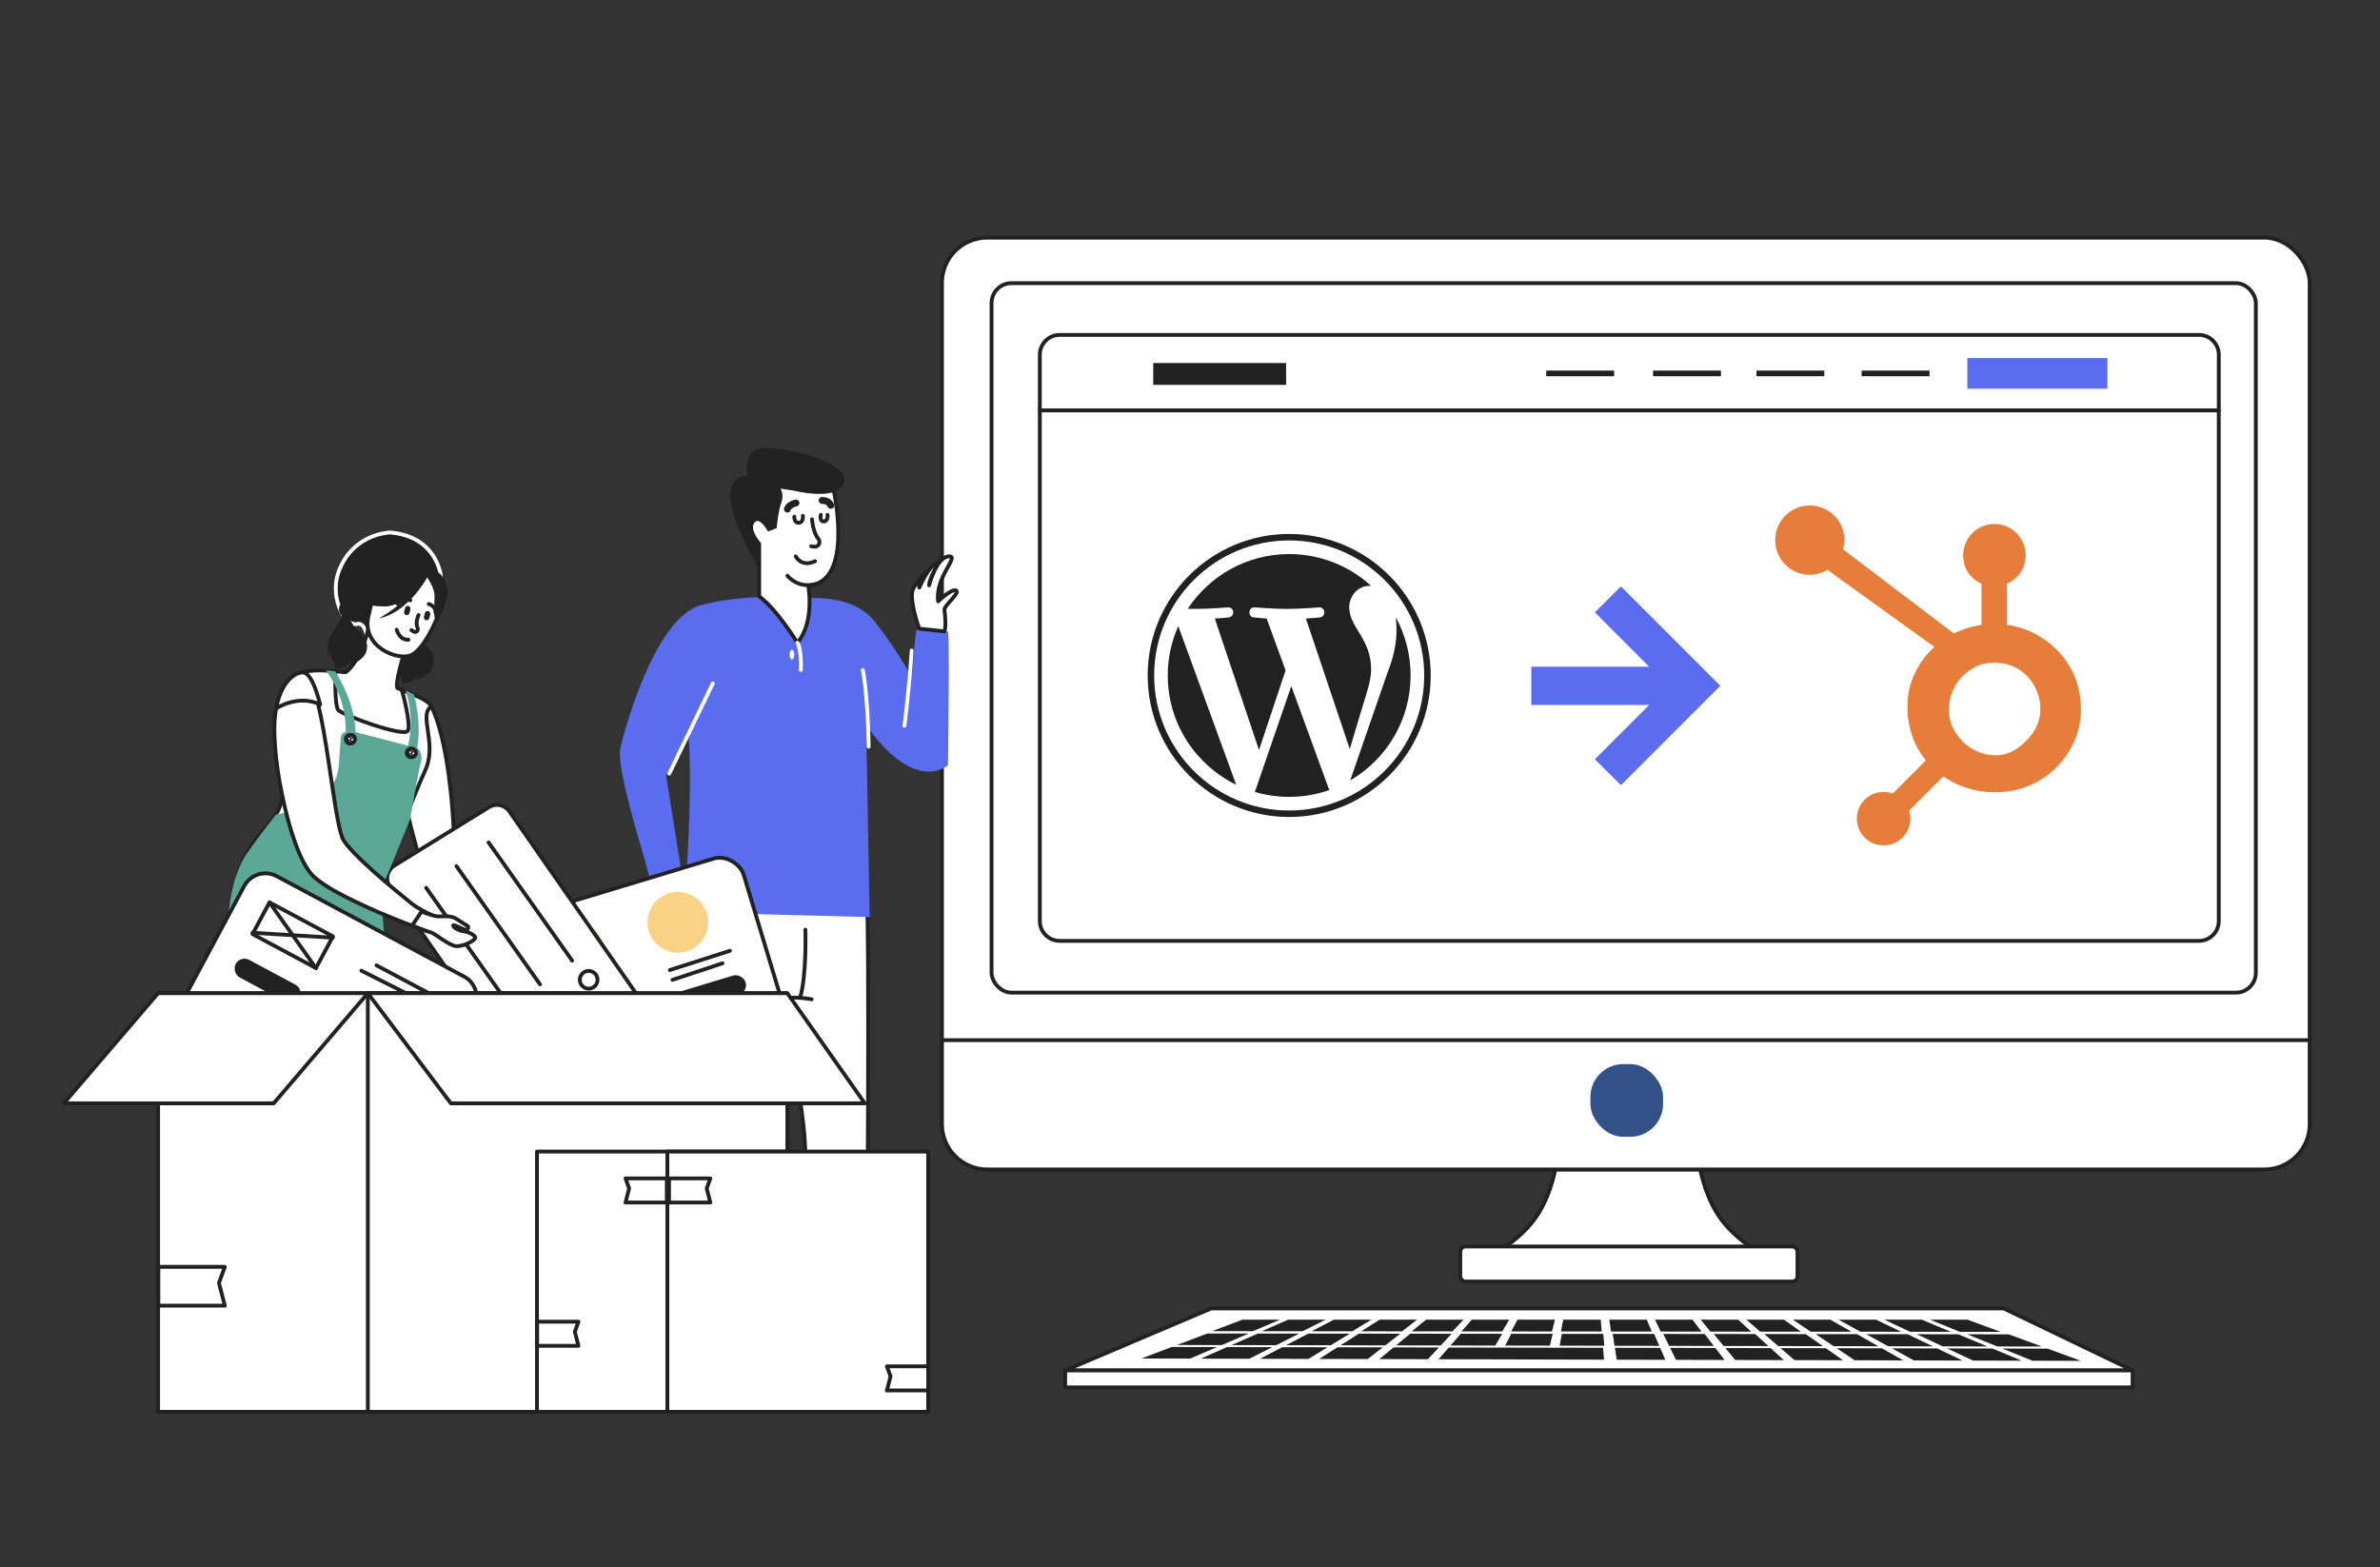 <?xml version="1.0" encoding="UTF-8"?>
<svg id="Layer_1" data-name="Layer 1" xmlns="http://www.w3.org/2000/svg" width="1733.35" height="1141.5" viewBox="0 0 1733.35 1141.5">
  <rect x="0" y="0" width="1733.35" height="1141.5" fill="#333333" stroke="none"/>
  <g>
    <path d="M1252.32,886.42c-15.11-21.98-16.48-51.61-16.48-51.61h-100.64s-1.37,29.63-16.48,51.61c-15.11,21.98-46.7,35.71-46.7,35.71h227.01s-31.59-13.74-46.7-35.71Z" fill="#fff" stroke="#212121" stroke-linecap="round" stroke-linejoin="round" stroke-width="2.78"/>
    <rect x="686.04" y="173.08" width="996.08" height="678.61" rx="32.96" ry="32.96" fill="#fff" stroke="#212121" stroke-linecap="round" stroke-linejoin="round" stroke-width="2.78"/>
    <path d="M686.04,757.55v61.18c0,18.2,14.76,32.96,32.96,32.96h930.15c18.21,0,32.97-14.76,32.97-32.96v-61.18H686.04Z" fill="#fff" stroke="#212121" stroke-linecap="round" stroke-linejoin="round" stroke-width="2.78"/>
    <rect x="1063.53" y="907.82" width="245.57" height="25.51" rx="3.71" ry="3.71" fill="#fff" stroke="#212121" stroke-linecap="round" stroke-linejoin="round" stroke-width="2.78"/>
    <rect x="722.16" y="206.22" width="920.76" height="516.7" rx="14.46" ry="14.46" fill="#fff" stroke="#212121" stroke-linecap="round" stroke-linejoin="round" stroke-width="2.78"/>
    <path d="M1615.95,258.35c0-7.98-6.47-14.44-14.44-14.44H771.75c-7.98,0-14.44,6.47-14.44,14.44v40.58h858.64v-40.58Z" fill="#fff" stroke="#212121" stroke-linecap="round" stroke-linejoin="round" stroke-width="2.78"/>
    <path d="M757.31,298.92v371.87c0,7.98,6.47,14.44,14.44,14.44h829.75c7.98,0,14.44-6.47,14.44-14.44V298.92H757.31Z" fill="#fff" stroke="#212121" stroke-linecap="round" stroke-linejoin="round" stroke-width="2.78"/>
    <g>
      <polygon points="882.17 952.9 1459.24 952.9 1553.19 998.07 775.77 998.07 882.17 952.9" fill="#fff" stroke="#212121" stroke-linecap="round" stroke-linejoin="round" stroke-width="2.78"/>
      <rect x="775.77" y="998.07" width="777.41" height="12.36" fill="#fff" stroke="#212121" stroke-linecap="round" stroke-linejoin="round" stroke-width="2.78"/>
    </g>
    <rect x="1158.29" y="774.99" width="52.92" height="52.92" rx="23.87" ry="23.87" fill="#325187"/>
    <g>
      <g>
        <g>
          <polygon points="948.65 969.54 918.97 969.51 938.22 961.09 965.51 961.09 948.65 969.54" fill="#212121"/>
          <polygon points="912.45 969.5 882.76 969.48 904.93 961.09 932.23 961.09 912.45 969.5" fill="#212121"/>
          <polygon points="1021.08 969.6 991.39 969.57 1004.8 961.09 1032.1 961.09 1021.08 969.6" fill="#212121"/>
          <polygon points="984.88 969.57 955.19 969.54 971.52 961.09 998.81 961.09 984.88 969.57" fill="#212121"/>
          <polygon points="1094.08 969.67 1064.39 969.64 1071.91 961.09 1099.21 961.09 1094.08 969.67" fill="#212121"/>
          <polygon points="1057.88 969.63 1028.19 969.61 1038.63 961.09 1065.92 961.09 1057.88 969.63" fill="#212121"/>
          <polygon points="1166.51 969.73 1136.82 969.7 1138.5 961.09 1165.79 961.09 1166.51 969.73" fill="#212121"/>
          <polygon points="1130.3 969.7 1100.61 969.67 1105.21 961.09 1132.5 961.09 1130.3 969.7" fill="#212121"/>
        </g>
        <g>
          <polygon points="1239.19 969.8 1209.5 969.77 1205.32 961.09 1232.61 961.09 1239.19 969.8" fill="#212121"/>
          <polygon points="1202.99 969.76 1173.3 969.74 1172.03 961.09 1199.33 961.09 1202.99 969.76" fill="#212121"/>
          <polygon points="1311.62 969.86 1281.93 969.83 1271.9 961.09 1299.19 961.09 1311.62 969.86" fill="#212121"/>
          <polygon points="1275.42 969.83 1245.73 969.8 1238.61 961.09 1265.91 961.09 1275.42 969.83" fill="#212121"/>
          <polygon points="1384.62 969.92 1354.93 969.9 1339.01 961.09 1366.3 961.09 1384.62 969.92" fill="#212121"/>
          <polygon points="1348.41 969.89 1318.73 969.86 1305.73 961.09 1333.02 961.09 1348.41 969.89" fill="#212121"/>
          <polygon points="1457.04 969.99 1427.36 969.96 1405.59 961.09 1432.89 961.09 1457.04 969.99" fill="#212121"/>
          <polygon points="1420.84 969.95 1391.15 969.93 1372.31 961.09 1399.6 961.09 1420.84 969.95" fill="#212121"/>
        </g>
      </g>
      <g>
        <g>
          <polygon points="929.47 979.69 896.9 979.63 916.07 971.21 946.25 971.24 929.47 979.69" fill="#212121"/>
          <polygon points="889.75 979.62 857.19 979.56 879.28 971.17 909.45 971.2 889.75 979.62" fill="#212121"/>
          <polygon points="1008.92 979.83 976.35 979.77 989.68 971.29 1019.85 971.32 1008.92 979.83" fill="#212121"/>
          <polygon points="969.2 979.76 936.64 979.7 952.89 971.25 983.06 971.28 969.2 979.76" fill="#212121"/>
          <polygon points="1089 979.97 1056.43 979.91 1063.87 971.36 1094.04 971.4 1089 979.97" fill="#212121"/>
          <polygon points="1049.28 979.9 1016.71 979.84 1027.08 971.33 1057.25 971.36 1049.28 979.9" fill="#212121"/>
          <polygon points="1168.44 980.11 1135.88 980.05 1137.48 971.44 1167.65 971.47 1168.44 980.11" fill="#212121"/>
          <polygon points="1128.73 980.04 1096.16 979.98 1100.68 971.4 1130.85 971.43 1128.73 980.04" fill="#212121"/>
        </g>
        <g>
          <polygon points="1248.18 980.25 1215.61 980.19 1211.34 971.52 1241.52 971.55 1248.18 980.25" fill="#212121"/>
          <polygon points="1208.46 980.18 1175.89 980.13 1174.55 971.48 1204.72 971.51 1208.46 980.18" fill="#212121"/>
          <polygon points="1327.63 980.4 1295.06 980.34 1284.95 971.6 1315.12 971.63 1327.63 980.4" fill="#212121"/>
          <polygon points="1287.91 980.32 1255.34 980.27 1248.15 971.56 1278.33 971.59 1287.91 980.32" fill="#212121"/>
          <polygon points="1407.7 980.54 1375.14 980.48 1359.14 971.67 1389.31 971.71 1407.7 980.54" fill="#212121"/>
          <polygon points="1367.99 980.47 1335.42 980.41 1322.34 971.63 1352.51 971.67 1367.99 980.47" fill="#212121"/>
          <polygon points="1487.15 980.68 1454.59 980.62 1432.74 971.75 1462.92 971.78 1487.15 980.68" fill="#212121"/>
          <polygon points="1447.44 980.61 1414.87 980.55 1395.95 971.71 1426.12 971.74 1447.44 980.61" fill="#212121"/>
        </g>
      </g>
      <g>
        <g>
          <polygon points="909.82 989.58 874.45 989.49 893.62 981.07 926.6 981.13 909.82 989.58" fill="#212121"/>
          <polygon points="866.69 989.47 831.31 989.38 853.41 980.99 886.39 981.06 866.69 989.47" fill="#212121"/>
          <polygon points="996.11 989.79 960.74 989.7 974.07 981.22 1007.05 981.28 996.11 989.79" fill="#212121"/>
          <polygon points="952.98 989.68 917.61 989.6 933.86 981.15 966.83 981.21 952.98 989.68" fill="#212121"/>
          <polygon points="1168.21 990.23 1047.72 989.92 1055.16 981.38 1167.5 981.59 1168.21 990.23" fill="#212121"/>
          <polygon points="1039.95 989.9 1004.58 989.81 1014.94 981.3 1047.92 981.36 1039.95 989.9" fill="#212121"/>
        </g>
        <g>
          <polygon points="1255.98 990.45 1220.61 990.36 1216.34 981.68 1249.32 981.74 1255.98 990.45" fill="#212121"/>
          <polygon points="1212.84 990.34 1177.47 990.25 1176.12 981.6 1209.1 981.67 1212.84 990.34" fill="#212121"/>
          <polygon points="1342.27 990.66 1306.9 990.57 1296.79 981.83 1329.76 981.89 1342.27 990.66" fill="#212121"/>
          <polygon points="1299.14 990.55 1263.76 990.47 1256.57 981.76 1289.55 981.82 1299.14 990.55" fill="#212121"/>
          <polygon points="1429.25 990.88 1393.87 990.79 1377.87 981.98 1410.85 982.05 1429.25 990.88" fill="#212121"/>
          <polygon points="1386.11 990.77 1350.73 990.68 1337.66 981.91 1370.63 981.97 1386.11 990.77" fill="#212121"/>
          <polygon points="1515.53 991.1 1480.16 991.01 1458.32 982.14 1491.3 982.2 1515.53 991.1" fill="#212121"/>
          <polygon points="1472.4 990.99 1437.03 990.9 1418.11 982.06 1451.08 982.12 1472.4 990.99" fill="#212121"/>
        </g>
      </g>
    </g>
    <rect x="1432.82" y="260.77" width="102" height="22.33" fill="#5b6def"/>
    <rect x="1355.82" y="269.89" width="49.44" height="4.11" fill="#212121"/>
    <rect x="1279.2" y="269.89" width="49.44" height="4.11" fill="#212121"/>
    <rect x="1203.91" y="269.89" width="49.44" height="4.11" fill="#212121"/>
    <rect x="1126.12" y="269.89" width="49.44" height="4.11" fill="#212121"/>
    <rect x="839.89" y="264.39" width="96.8" height="15.9" fill="#212121"/>
  </g>
  <g>
    <path d="M502.83,649.78s-14.68,42.12-13.06,130.79c.28,15.15-1.6,30.26-5.68,44.86-9.92,35.54-28.51,105.42-34.94,151.51l26.84,5.59s66.5-135.63,76.42-227.98c0,0,3.48-20.96,10.92-24.64,0,0,25.09,61.62,23.22,123.54-1.87,61.93,8.55,122.19,14.02,127.31,5.46,5.12,24.82,8.59,24.82,8.59l5.73-22.24s2.09-221.32,.69-299.98" fill="#fff" stroke="#212121" stroke-miterlimit="10" stroke-width="2.78"/>
    <path d="M586.56,677.09s1.05,33.56-3.86,49.49" fill="none" stroke="#212121" stroke-linecap="round" stroke-linejoin="round" stroke-width="2.78"/>
    <path d="M591.14,727.79s-28.63-6.09-33.4,8.98" fill="none" stroke="#212121" stroke-linecap="round" stroke-linejoin="round" stroke-width="2.78"/>
    <path d="M531.4,671.46s-1.99,27.97-33.1,27.14" fill="none" stroke="#212121" stroke-linecap="round" stroke-linejoin="round" stroke-width="2.78"/>
    <path d="M593.59,435.56s28.08-1.24,42.23,15.64c14.15,16.88,28.3,41.95,28.3,41.95,0,0,2.48-34.26,3.72-35,1.24-.74,21.35,2.23,22.59,1.74s0,97.3,0,97.3c0,0-23.33,22.09-59.57-29.04l2.48,139.75-135.28-3.48s7.2-85.14,3.23-131.06l-16.13,31.52,11.91,74.96-21.35,11.17s-3.23-14.66-5.46-22.59c-2.23-7.93-20.93-67.75-18.62-82.66,.7-4.52,23.33-95.32,58.83-105,35.5-9.68,83.12-5.21,83.12-5.21Z" fill="#5b6def"/>
    <path d="M607.03,356.38s15.39,68.01-18.37,70c0,0,4.96,26.81-7.94,41.7,0,0-14.89-24.33-27.8-33.76v-38.23s-9.43-10.43-4.47-16.38c4.96-5.96,11.51,5.67,11.51,5.67l4.37-1.7s.99-11.42,3.48-18.37-2.48-11.42-2.48-11.42c0,0,19.36,3.97,41.7,2.48Z" fill="#fff" stroke="#212121" stroke-miterlimit="10" stroke-width="2.78"/>
    <path d="M544.48,346.2s-3.72-14.89,7.2-19.11c10.92-4.22,69.53,8.44,62.8,24.82-6.73,16.38-49.15,1.99-49.15,1.99,0,0,6.19,3.97,1.02,16.64-2.94,7.22-1.26,13.15-1.26,13.15l-5.14,1.7s-4.56-10.88-11.51-5.67,4.47,16.38,4.47,16.38v17.87s-40.96-65.04-8.44-67.77Z" fill="#212121"/>
    <path d="M573.47,370.78s.79-3.23,6.25-4.47" fill="none" stroke="#212121" stroke-linecap="round" stroke-linejoin="round" stroke-width="5"/>
    <path d="M598.75,364.45c.25,.37,4.34-.62,6.33,3.6" fill="none" stroke="#212121" stroke-linecap="round" stroke-linejoin="round" stroke-width="5"/>
    <path d="M578.5,376.26s-.29,4.85,3.46,4.45c3.48-.37,2.75-5.07,2.75-5.07" fill="none" stroke="#212121" stroke-linecap="round" stroke-linejoin="round" stroke-width="2.78"/>
    <path d="M591.39,378.18s.6,9.42,4.61,14.29c1.89,2.29,.35,5.72-2.61,5.7-.76,0-1.63-.11-2.62-.34" fill="none" stroke="#212121" stroke-linecap="round" stroke-linejoin="round" stroke-width="2.78"/>
    <path d="M597.81,374.95s-1.22,4.76,2.11,4.76,2.77-4.76,2.77-4.76" fill="none" stroke="#212121" stroke-linecap="round" stroke-linejoin="round" stroke-width="2.78"/>
    <path d="M579.53,405.19s4.01,8.28,14.06,3.56" fill="none" stroke="#212121" stroke-linecap="round" stroke-linejoin="round" stroke-width="2.78"/>
    <path d="M573.47,419.31s7.35,9.48,20.33,6.17" fill="none" stroke="#212121" stroke-linecap="round" stroke-linejoin="round" stroke-width="2.78"/>
    <path d="M583.25,487.94s.68-14.88-2.53-19.86" fill="none" stroke="#fff" stroke-linecap="round" stroke-linejoin="round" stroke-width="2.78"/>
    <ellipse cx="576.75" cy="476.77" rx="1.74" ry="3.48" fill="#fff"/>
    <line x1="519.16" y1="497.7" x2="487.44" y2="563.37" fill="none" stroke="#fff" stroke-linecap="round" stroke-linejoin="round" stroke-width="2.78"/>
    <path d="M628.38,487.94s3.57,16.15,4.27,55.85" fill="none" stroke="#fff" stroke-linecap="round" stroke-linejoin="round" stroke-width="2.78"/>
    <path d="M658.69,528.65s3.7-28.57,5.29-54.9" fill="none" stroke="#fff" stroke-linecap="round" stroke-linejoin="round" stroke-width="2.78"/>
    <path d="M687.87,459.84c1.24-3.48,.44-12.67-.06-15.65-.5-2.98,11.91-12.66,8.47-14.15-3.43-1.49-13.01,7.94-13.01,7.94-2.55-17.87,16.45-33.51,7.55-32.77s-14.15,21.1-14.15,21.1c-.25-4.22,6.7-16.38,6.7-16.38-6.21,0-13.81,18-13.81,18-.9-1.86,5.37-11.61,5.37-11.61,0,0-4.96,4.53-9.43,11.61-4.47,7.07,3.97,29.91,3.97,29.91l18.39,2Z" fill="#fff" stroke="#212121" stroke-linecap="round" stroke-linejoin="round" stroke-width="2.78"/>
    <path d="M477.41,650.78s2.55,25.19,4.61,28.42c2.06,3.23,2.64,1.47,2.64,1.47l-1.47-11.16s4.99,21.73,8.22,20.26c3.23-1.47-3.23-21.73-3.23-21.73,0,0,7.05,25.55,10.57,23.78,3.52-1.76-4.99-26.43-4.99-26.43,0,0,6.17,25.25,9.69,22.61,3.52-2.64-4.4-26.72-4.4-26.72,0,0,4.11,9.35,7.49,7.76s-8.37-22.27-9.47-29.19l-19.65,10.93Z" fill="#fff" stroke="#212121" stroke-linecap="round" stroke-linejoin="round" stroke-width="2.78"/>
    <g>
      <path d="M451.13,1023.55h61.8c2.52,0,4.57-2.05,4.57-4.57h0s-70.94,0-70.94,0h0c0,2.52,2.05,4.57,4.57,4.57Z" fill="#fff" stroke="#212121" stroke-linecap="round" stroke-linejoin="round" stroke-width="2.78"/>
      <path d="M452.17,977.57c-1.88-.39-3.76,.66-4.39,2.48-.84,2.45-1.66,6.22-1.11,10.8,.55,4.58-4.03,19.16-1.87,25.62,.51,1.52,1.99,2.51,3.59,2.51h65.22c2.32,0,4.11-2.05,3.79-4.35-.83-5.95-4.96-16.15-23.28-18.51-2.75-.35-4.19-3.47-2.7-5.82,3.88-6.12,8.94-15.95,5.23-20.97-5.25-7.1-15.21-4.73-19.76,9.83-.59,1.89-2.5,3.03-4.43,2.63l-20.29-4.23Z" fill="#fff" stroke="#212121" stroke-linecap="round" stroke-linejoin="round" stroke-width="2.78"/>
      <path d="M470.5,992.23s12.58,2.82,19.2,.67" fill="#fff" stroke="#212121" stroke-linecap="round" stroke-linejoin="round" stroke-width="2.78"/>
      <path d="M474.15,1000.44s12.79,.73,17.32-4.6" fill="#fff" stroke="#212121" stroke-linecap="round" stroke-linejoin="round" stroke-width="2.78"/>
    </g>
    <g>
      <path d="M598.05,1024.12h61.8c2.52,0,4.57-2.05,4.57-4.57h0s-70.94,0-70.94,0h0c0,2.52,2.05,4.57,4.57,4.57Z" fill="#fff" stroke="#212121" stroke-linecap="round" stroke-linejoin="round" stroke-width="2.78"/>
      <path d="M599.09,978.14c-1.88-.39-3.76,.66-4.39,2.48-.84,2.45-1.66,6.22-1.11,10.8,.55,4.58-4.03,19.16-1.87,25.62,.51,1.52,1.99,2.51,3.59,2.51h65.22c2.32,0,4.11-2.05,3.79-4.35-.83-5.95-4.96-16.15-23.28-18.51-2.75-.35-4.19-3.47-2.7-5.82,3.88-6.12,8.94-15.95,5.23-20.97-5.25-7.1-15.21-4.73-19.76,9.83-.59,1.89-2.5,3.03-4.43,2.63l-20.29-4.23Z" fill="#fff" stroke="#212121" stroke-linecap="round" stroke-linejoin="round" stroke-width="2.78"/>
      <path d="M617.42,992.8s12.58,2.82,19.2,.67" fill="#fff" stroke="#212121" stroke-linecap="round" stroke-linejoin="round" stroke-width="2.78"/>
      <path d="M621.06,1001.01s12.79,.73,17.32-4.6" fill="#fff" stroke="#212121" stroke-linecap="round" stroke-linejoin="round" stroke-width="2.78"/>
    </g>
  </g>
  <g>
    <rect x="373.79" y="644.28" width="190.48" height="163.4" rx="17.57" ry="17.57" transform="translate(-189.93 166.69) rotate(-16.81)" fill="#fff" stroke="#212121" stroke-miterlimit="10" stroke-width="2.78"/>
    <line x1="469.79" y1="787.14" x2="426.1" y2="800.48" fill="#fff" stroke="#212121" stroke-linecap="round" stroke-linejoin="round" stroke-width="2.78"/>
    <line x1="474.82" y1="776.63" x2="424.07" y2="793.35" fill="#fff" stroke="#212121" stroke-linecap="round" stroke-linejoin="round" stroke-width="2.78"/>
    <rect x="491.21" y="715.71" width="52.95" height="14.57" rx="7.25" ry="7.25" transform="translate(-186.99 180.63) rotate(-16.81)" fill="#212121"/>
    <rect x="413.08" y="744.76" width="52.95" height="14.57" rx="7.25" ry="7.25" transform="translate(-198.73 159.28) rotate(-16.81)" fill="#212121"/>
    <circle cx="493.69" cy="671.73" r="22.12" fill="#f9d285"/>
    <line x1="526.2" y1="701.54" x2="489.75" y2="713.62" fill="#fff" stroke="#212121" stroke-linecap="round" stroke-linejoin="round" stroke-width="2.78"/>
    <line x1="531.64" y1="692.45" x2="487.86" y2="706.47" fill="#fff" stroke="#212121" stroke-linecap="round" stroke-linejoin="round" stroke-width="2.78"/>
    <circle cx="417.87" cy="693.11" r="22.12" fill="#f9d285"/>
    <line x1="450.43" y1="722.88" x2="414" y2="735.01" fill="#fff" stroke="#212121" stroke-linecap="round" stroke-linejoin="round" stroke-width="2.78"/>
    <line x1="455.86" y1="713.78" x2="412.1" y2="727.86" fill="#fff" stroke="#212121" stroke-linecap="round" stroke-linejoin="round" stroke-width="2.78"/>
    <rect x="502.24" y="746.43" width="52.42" height="26.19" transform="translate(-197.09 185.31) rotate(-16.81)" fill="#fff" stroke="#212121" stroke-linecap="round" stroke-linejoin="round" stroke-width="2.78"/>
    <line x1="506.5" y1="778.93" x2="550.4" y2="740.11" fill="#fff" stroke="#212121" stroke-linecap="round" stroke-linejoin="round" stroke-width="2.78"/>
    <line x1="499.57" y1="754.57" x2="557.33" y2="764.47" fill="#fff" stroke="#212121" stroke-linecap="round" stroke-linejoin="round" stroke-width="2.78"/>
  </g>
  <path d="M298.33,1007.25l-11.45,4.26s-49.72-68.96-55.84-129.64c-1.09-10.83-.73-21.33,1.64-31.02,0,0-.49-2.78-1.34-7.68-.39-2.29-.88-5.05-1.43-8.21-1.62-9.26-3.84-21.93-6.38-36.37-5.85-33.21-13.43-75.66-19.32-106.86l3.08-.99,33.37-10.77,6.9-21.91,24.85-6.54s5.55,10.86,10.51,62.16c.92,6.73,1.75,14.15,2.37,22.2,1.93,24.56,2.08,55.03-2.36,89.86-1.14,8.92-2.58,18.12-4.36,27.58-1.31,6.93-1.5,16.38-.95,27.23,2.5,49.6,20.71,126.68,20.71,126.68Z" fill="#fff" stroke="#212121" stroke-linecap="round" stroke-linejoin="round" stroke-width="2.78"/>
  <path d="M285.3,735.89l-53.96,107.28c-.39-2.29-.88-5.05-1.43-8.21-1.62-9.26-3.84-21.93-6.38-36.37-5.85-33.21-13.43-75.66-19.32-106.86l3.08-.99,33.37-10.77,6.9-21.91,29.69-8.83s.72,13.15,5.68,64.45c.92,6.73,1.75,14.15,2.37,22.2Z" fill="#5ca897"/>
  <path d="M334.15,1028.27h-57.66s-2.16-9.2,1.63-15.45c3.35-5.54,3.08-8.9,.59-13.49,2.61,1.07,4.98,2.26,8.7,2.04,2.87-.16,6.06-2.2,8.72-3.74,2.48,2.83,12.96,15.6,16.28,17.98,3.77,2.71,20.57,1.74,21.73,12.65Z" fill="#fff" stroke="#212121" stroke-linecap="round" stroke-linejoin="round" stroke-width="2.78"/>
  <path d="M364.98,720.21c.11-6.02,4.78-16.28-4.44-26.03-6.53-7-12.29-14.87-15.04-18.71-1-1.56-12.15,7.61-11.91,7.98,1.83,2.72,10.25,16.57,11.47,24.29,1.33,8.7,16.25,18.23,16.25,18.23,0,0,3.64,.23,3.67-5.76Z" fill="#fff" stroke="#212121" stroke-linecap="round" stroke-linejoin="round" stroke-width="2.78"/>
  <path d="M351.28,683.22l-17.69,.23s-27.66-43.71-28.51-57.58c-.82-13.24-27.4-71.2,3.72-107.38,1.4-1.64,2.93-3.24,4.58-4.78,.05-.06,.12-.12,.18-.17,0,0,.05,.08,.15,.25,.63,1.06,3.1,5.52,6,15.4,4.54,15.44,10.15,44.09,11.47,93.59,0,0,12.31,42.37,20.09,60.43Z" fill="#fff" stroke="#212121" stroke-linecap="round" stroke-linejoin="round" stroke-width="2.78"/>
  <g>
    <path d="M441.02,871.79l-157.02-225.75c-3.6-5.18-2.12-12.33,3.25-15.64l68.9-42.54c4.97-3.07,11.47-1.72,14.81,3.07l154.84,222.38c3.49,5.01,2.23,11.89-2.79,15.35l-66.72,45.91c-4.99,3.43-11.81,2.19-15.27-2.78Z" fill="#fff" stroke="#212121" stroke-miterlimit="10" stroke-width="2.78"/>
    <path d="M441.4,847.29l-43.92-61.85c-3.6-5.18-2.12-12.33,3.25-15.64l44.54-27.82c4.97-3.07,11.47-1.72,14.81,3.07l41.74,58.48c3.49,5.01,2.23,11.89-2.79,15.35l-42.36,31.19c-4.99,3.43-11.81,2.19-15.27-2.78Z" fill="none" stroke="#212121" stroke-miterlimit="10" stroke-width="2.78"/>
    <path d="M487.36,807.89l-36.86-50.89s-19.09,13.59-12.63,24.35c6.46,10.76,15.73,1.1,17.56,6.06,1.82,4.96-17.5,23.02-7.08,32.64,10.42,9.62,39.01-12.16,39.01-12.16Z" fill="none" stroke="#212121" stroke-miterlimit="10" stroke-width="2.78"/>
    <circle cx="426.48" cy="794.16" r="5.73" fill="none" stroke="#212121" stroke-miterlimit="10" stroke-width="2.78"/>
    <circle cx="428.72" cy="713.57" r="6.46" fill="none" stroke="#212121" stroke-miterlimit="10" stroke-width="2.78"/>
    <line x1="416.7" y1="699.61" x2="355.82" y2="613.53" fill="none" stroke="#212121" stroke-linecap="round" stroke-linejoin="round" stroke-width="2.78"/>
    <circle cx="405.3" cy="730.82" r="6.46" fill="none" stroke="#212121" stroke-miterlimit="10" stroke-width="2.78"/>
    <line x1="393.28" y1="716.87" x2="332.4" y2="630.78" fill="none" stroke="#212121" stroke-linecap="round" stroke-linejoin="round" stroke-width="2.78"/>
    <circle cx="383.26" cy="746.61" r="6.46" fill="none" stroke="#212121" stroke-miterlimit="10" stroke-width="2.78"/>
    <line x1="371.24" y1="732.66" x2="310.36" y2="646.57" fill="none" stroke="#212121" stroke-linecap="round" stroke-linejoin="round" stroke-width="2.78"/>
  </g>
  <path d="M1507.58,485.75c-5.48-9.43-13.2-17-22.84-22.69-7.21-4.2-14.68-6.86-23.1-8v-29.98c8.42-3.58,13.65-11.49,13.65-20.72,0-12.58-10.09-22.78-22.67-22.78s-22.85,10.2-22.85,22.78c0,9.23,4.92,17.15,13.35,20.72v29.99c-6.74,.97-13.72,3.07-20.1,6.3-13.03-9.9-55.76-42.36-80.75-61.32,.59-2.14,1.05-4.34,1.05-6.66,0-13.94-11.29-25.24-25.23-25.24s-25.23,11.3-25.23,25.24,11.29,25.24,25.24,25.24c4.76,0,9.16-1.39,12.95-3.68l5.27,4,72.48,52.22c-3.83,3.52-7.4,7.52-10.26,12.01-5.79,9.15-9.32,19.23-9.32,30.21v2.29c0,7.71,1.47,14.99,3.96,21.83,2.2,5.97,5.41,11.4,9.39,16.31l-24.06,24.11c-7.12-2.65-15.13-.89-20.49,4.49-3.67,3.65-5.72,8.62-5.71,13.79,0,5.21,2.03,10.11,5.72,13.79,3.65,3.67,8.61,5.73,13.79,5.72,5.18,.01,10.14-2.05,13.8-5.72,3.67-3.65,5.72-8.61,5.71-13.79,0-2.02-.31-3.98-.9-5.85l24.86-24.87c3.41,2.35,7.09,4.34,11.05,6.05,7.81,3.38,16.42,5.43,25.85,5.43h1.73c10.43,0,20.26-2.45,29.5-7.46,9.74-5.29,17.37-12.53,23.13-21.77,5.79-9.27,8.98-19.5,8.98-30.77v-.56c0-11.08-2.57-21.3-7.95-30.67h0Zm-30.38,52.16c-6.75,7.5-14.51,12.12-23.28,12.12h-1.45c-5.01,0-9.91-1.38-14.7-3.9-5.41-2.77-9.52-6.73-12.88-11.73-3.48-4.91-5.36-10.28-5.36-15.97v-1.73c0-5.59,1.07-10.9,3.78-15.91,2.89-5.48,6.8-9.73,11.99-13.12,5.1-3.36,10.55-5.01,16.61-5.01h.56c5.5,0,10.71,1.08,15.62,3.6,5.01,2.68,9.1,6.34,12.27,11.16,3.08,4.82,4.91,10.02,5.5,15.68,.09,1.18,.14,2.38,.14,3.54,0,7.69-2.94,14.81-8.81,21.27h0Z" fill="#e77d3a"/>
  <path id="Path_13485" data-name="Path 13485" d="M1180.53,571.84l72.37-72.37-72.37-72.37-18.99,18.86,39.59,39.62h-85.87v27.82h85.87l-39.59,39.59,18.99,18.86Z" fill="#5b6def"/>
  <g>
    <path d="M850.49,491.94c0,35,20.34,65.24,49.83,79.58l-42.18-115.56c-4.91,11-7.66,23.17-7.66,35.98Z" fill="#212121"/>
    <path d="M998.6,487.47c0-10.93-3.93-18.5-7.29-24.39-4.48-7.28-8.68-13.45-8.68-20.73,0-8.13,6.16-15.69,14.85-15.69,.39,0,.76,.05,1.15,.07-15.73-14.41-36.69-23.21-59.71-23.21-30.89,0-58.07,15.85-73.88,39.85,2.07,.06,4.03,.11,5.69,.11,9.25,0,23.56-1.12,23.56-1.12,4.77-.28,5.33,6.72,.57,7.28,0,0-4.79,.56-10.12,.84l32.2,95.77,19.35-58.03-13.78-37.74c-4.76-.28-9.27-.84-9.27-.84-4.76-.28-4.21-7.56,.56-7.28,0,0,14.6,1.12,23.29,1.12,9.25,0,23.56-1.12,23.56-1.12,4.77-.28,5.33,6.72,.57,7.28,0,0-4.8,.56-10.12,.84l31.95,95.05,8.82-29.47c3.82-12.23,6.73-21.01,6.73-28.58Z" fill="#212121"/>
    <path d="M940.46,499.67l-26.53,77.09c7.92,2.33,16.3,3.6,24.98,3.6,10.3,0,20.17-1.78,29.36-5.01-.24-.38-.45-.78-.63-1.22l-27.18-74.46Z" fill="#212121"/>
    <path d="M1016.49,449.51c.38,2.82,.6,5.84,.6,9.09,0,8.97-1.68,19.06-6.72,31.67l-27.01,78.09c26.29-15.33,43.97-43.81,43.97-76.43,0-15.37-3.93-29.83-10.83-42.42Z" fill="#212121"/>
    <path d="M938.91,388.87c-56.83,0-103.07,46.24-103.07,103.07s46.24,103.07,103.07,103.07,103.08-46.23,103.08-103.07c0-56.83-46.25-103.07-103.08-103.07Zm0,201.42c-54.23,0-98.34-44.12-98.34-98.35s44.12-98.34,98.34-98.34,98.34,44.12,98.34,98.34c0,54.23-44.12,98.35-98.34,98.35Z" fill="#212121"/>
  </g>
  <g>
    <g>
      <path d="M296.09,451.16s-1.91,5.17,.91,7.19c2.82,2.02-7.16,11.31-9.08,19.11-1.93,7.8,.48,11.94,.48,11.94,0,0-.29-4.72,1.44-7.03,0,0-1.86,5.36,1.22,9.34,3.08,3.98,1.27,6,1.27,6,0,0,9.77,.16,12.14-6.45,0,0-.58,3.15-1.28,4.3,0,0,9.54-3.34,12.02-9.89,2.48-6.55-2.16-14.21-5.06-15.25-2.9-1.03-7.61-8.86-6.74-10.98,.87-2.12-7.33-8.29-7.33-8.29Z" fill="#212121"/>
      <path d="M320.96,418.82l-53.89,43.63s-1.57-9.47-7.12-8.01c-8.65,2.26-21.93-20.93-11.71-41.91,.67-1.37,8.97-22.14,35.51-24.75,34.12,2.61,37.22,31.04,37.22,31.04Z" fill="#212121" stroke="#fff" stroke-miterlimit="10" stroke-width="2.78"/>
      <path d="M301.54,535.37c-6.57,3.05-14.51,5.12-24.1,5.65-35.98,1.97-44.15-29.57-45.64-50.51,5.19-1.88,9.73-1.7,12.35-1.56,2.55,.14,5.22,.4,7.41,.67,4.4-2.3,12.31-13.47,16.88-32.15l1.55,.72,25.96,12.21s-2.76,8.45-4.79,16.53c-1.59,6.33-2.73,12.44-1.78,14.15,2.05,.83,3.27,1.36,3.27,1.36,0,0,0,0,0,.03,.26,.66,5.91,15.05,8.88,32.91Z" fill="#fff" stroke="#212121" stroke-linecap="round" stroke-linejoin="round" stroke-width="2.78"/>
      <path d="M310.55,558.97c-.27,.72-.57,1.42-.89,2.14-9.11,19.63-33.88,84.48-33.88,84.48,2.4,14.62-101.96,13.58-102.25,.27-3.17-11.35,7.82-28.22,17.52-40.31,2.37-2.95,4.66-5.61,6.65-7.84,1.27-1.43,2.41-2.97,3.41-4.58,2.5-4.05,4.09-8.63,4.6-13.42,1.34-12.7,1.43-24.85,1.4-34.73-.02-4.8-.05-9.05,0-12.57,1.98-1.47,3.9-2.83,5.69-4.11,2.73-1.99,5.14-3.85,6.91-5.74,1.96-2.06,3.18-4.16,3.32-6.53,.1-1.79,.05-3.64-.14-5.48-.08-.87-.2-1.73-.33-2.6-1.4-9.14-5.22-17.42-5.22-17.42,9.66-3.91,26.82-1.58,26.82-1.58,0,0-.02,.96-.02,2.52-.06,6.27,0,22.37,2.01,25.42,2.51,3.79,48.5,20.42,50.93,15.27,2.39-5.06-4.16-28.8-4.41-29.69,0-.02,0-.03,0-.03,.49,.19,.97,.39,1.44,.57,2.34,.96,4.37,2.05,6.32,2.76,12.51,4.57,13.69,8.73,13.69,8.73-9.28,6.02,3.62,25.45-3.56,44.49Z" fill="#fff" stroke="#212121" stroke-linecap="round" stroke-linejoin="round" stroke-width="2.78"/>
      <path d="M299.83,476.98c-10.02,4.77-36.98-6.05-31.4-28.58,5.58-22.53,4.65-38.79,28.07-34.38,23.42,4.41,25.77,14.12,25.74,22.09-.03,7.97-12.39,36.09-22.41,40.86Z" fill="#fff" stroke="#212121" stroke-linecap="round" stroke-linejoin="round" stroke-width="2.78"/>
      <path d="M324.28,423.33c-3.9-8.17-8.5-7.73-11.37-6.28-17.06-15.78-33.79-2.89-33.79-2.89-6.44,15.56-20.4,21.92-20.4,21.92,0,0,5.58,5.71,21.74,5.59,4.94-.04,9.9-2.31,14.42-5.43-8.71,8.78-18.93,14.12-18.93,14.12,20.24-3.87,33.81-27.3,35.2-29.79,1.71,2.53,4.99,7.92,5.27,12.47,.38,6.18-1.75,18.19,1.79,18.65,0,0,11.93-16.1,6.08-28.35Z" fill="#212121"/>
      <path d="M237.31,488.36s17.77,21.05,13.96,52.65h7.36s4.17-22.09-14.48-52.06c0,0-2.43-.35-3.22-.41-.92-.08-3.62-.17-3.62-.17Z" fill="#5ca897"/>
      <path d="M300.12,557.8l-7.06-2.09c10.75-24.93,4.38-46.99,2.29-52.94,2.3,1.06,4.36,2.08,6.18,3.04,8.43,32.78-1.41,51.98-1.41,51.98Z" fill="#5ca897"/>
      <path d="M304.48,544.99s-35.45-9.23-45.45-11.8c-10-2.57-10.79,3.34-10.79,3.34,0,0-1.4,19.25-1.55,21.23-2.31,30.21-45.6,35.37-45.6,35.37,0,0-11.18,13.93-20.77,27.63-16.44,23.49-14.42,63.17-14.42,63.17h0c-.35,4.8-.4,10.02-.05,15.68,1.3,20.85,3.67,109.46,6.15,135.68,.9,9.5,1.68,16.27,2,18.97,0,.01,0,.02,0,.03,.1,.82-.19,1.6-.61,2.32-3.65,6.19-6.67,12.64-9.15,19.24-24.33,64.83,3.75,144.68,3.75,144.68l7.29-2.94s15.98-88.86,28.96-128.11c2.2-6.66,4.32-11.89,6.25-15.02,5.64-9.11,10.88-24,15.64-41.7,8.99-33.47,16.22-77.02,21.03-110.63,.66,.03,5.94-45.14,23.29-65.92l6.79-6.95,21.53-52.91s5.95-35.17,7.74-41.08c1.8-5.91-2.04-10.28-2.04-10.28Z" fill="#5ca897"/>
      <g>
        <g>
          <path d="M251.82,538.32c0-1.7,1.38-3.08,3.08-3.08s3.08,1.38,3.08,3.08-1.38,3.08-3.08,3.08-3.08-1.38-3.08-3.08Z" fill="#fff" stroke="#212121" stroke-linecap="round" stroke-linejoin="round" stroke-width="2.78"/>
          <path d="M252.37,538.32c0-1.7,1.38-3.08,3.08-3.08s3.08,1.38,3.08,3.08-1.38,3.08-3.08,3.08-3.08-1.38-3.08-3.08Z" fill="#fff" stroke="#212121" stroke-linecap="round" stroke-linejoin="round" stroke-width="2.78"/>
        </g>
        <path d="M253.63,537.74c.07-.24,.33-.37,.56-.29,.24,.07,.37,.33,.29,.56-.08,.24-.33,.37-.56,.29-.24-.08-.37-.33-.29-.56Z" fill="#fff" stroke="#212121" stroke-linecap="round" stroke-linejoin="round" stroke-width="2.78"/>
        <path d="M256.42,538.63c.08-.24,.33-.37,.56-.29,.24,.07,.37,.33,.29,.56-.08,.24-.33,.37-.56,.29-.24-.08-.37-.33-.29-.56Z" fill="#fff" stroke="#212121" stroke-linecap="round" stroke-linejoin="round" stroke-width="2.78"/>
      </g>
      <g>
        <g>
          <path d="M296.23,548.32c0-1.7,1.38-3.08,3.08-3.08s3.08,1.38,3.08,3.08-1.38,3.08-3.08,3.08-3.08-1.38-3.08-3.08Z" fill="#fff" stroke="#212121" stroke-linecap="round" stroke-linejoin="round" stroke-width="2.78"/>
          <path d="M296.78,548.32c0-1.7,1.38-3.08,3.08-3.08s3.08,1.38,3.08,3.08-1.38,3.08-3.08,3.08-3.08-1.38-3.08-3.08Z" fill="#fff" stroke="#212121" stroke-linecap="round" stroke-linejoin="round" stroke-width="2.78"/>
        </g>
        <path d="M298.05,547.74c.08-.23,.33-.37,.56-.29,.24,.08,.37,.33,.29,.56-.08,.24-.33,.37-.56,.29-.24-.08-.37-.33-.29-.56Z" fill="#fff" stroke="#212121" stroke-linecap="round" stroke-linejoin="round" stroke-width="2.78"/>
        <path d="M300.83,548.63c.08-.24,.33-.37,.56-.29,.24,.08,.37,.33,.29,.56-.08,.24-.33,.37-.56,.29-.23-.08-.36-.33-.29-.56Z" fill="#fff" stroke="#212121" stroke-linecap="round" stroke-linejoin="round" stroke-width="2.78"/>
      </g>
      <path d="M247.54,440.38s-1.91,5.16,.91,7.19c2.82,2.02-7.16,11.31-9.08,19.11-1.93,7.8,.48,11.94,.48,11.94,0,0-.29-4.72,1.44-7.03,0,0-1.86,5.36,1.22,9.34,3.08,3.98,1.27,6,1.27,6,0,0,9.77,.16,12.14-6.45,0,0-.58,3.15-1.28,4.3,0,0,9.54-3.34,12.02-9.89,2.48-6.55-2.16-14.21-5.06-15.25-2.9-1.03-7.61-8.86-6.74-10.98,.87-2.12-7.33-8.29-7.33-8.29Z" fill="#212121"/>
      <g>
        <path d="M314.57,666.52l-3.18,11.79s-11.18-4.07-16.95-6.26c-1.73-.66-2.71-1.1-2.71-1.1-4.6-1.8-10.09-4.11-16.06-6.6l-.09-.02c-10.19-4.48-21.58-9.71-31.02-14.94-6.63-3.75-12.29-7.5-15.99-10.9-.38-.33-.67-.65-1.04-1.07-8.67-9.05-16.67-32.5-21.75-57.01-.71-3.39-1.33-6.76-1.97-10.04-2.2-12.19-3.58-24.06-3.87-34.15-.23-6.03-.13-11.47,.49-15.85,.19-1.55,.37-3.01,.7-4.36,4.64-24.69,17.53-25.88,17.53-25.88,.27-.04,.54-.08,.9-.1,2.19,.04,4.15,1.89,5.94,5.12,2.27,4.02,4.3,10.28,6.21,17.76,2.87,11.88,5.42,27.04,7.63,42.05,1.24,8.23,2.4,16.45,3.66,24.08,.66,4.61,1.37,8.96,2.06,12.96,1.35,7.64,2.69,13.87,4.16,17.92,.93,2.63,4.25,6.67,8.78,11.36,7.85,8.2,19.63,18.51,29.97,27.07,4.28,3.59,8.35,6.88,11.73,9.6,5.45,4.42,14.86,8.57,14.86,8.57Z" fill="#fff" stroke="#212121" stroke-linecap="round" stroke-linejoin="round" stroke-width="2.78"/>
        <path d="M233.17,513.07c-16.41-7.72-32.06,2.91-32.06,2.91,4.75-25.06,18.28-26.17,18.28-26.17,5.57-1.14,10.01,8.65,13.79,23.25Z" fill="#fff" stroke="#212121" stroke-linecap="round" stroke-linejoin="round" stroke-width="2.78"/>
        <path d="M307.01,663.89s6.79,2.7,10.66,3.39c3.86,.69,9.83-1.23,14.72,1.96,4.9,3.19,8.38,5.32,8.38,5.32,0,0,1.19,1.81-1.41,2.55-1.48,.42-8.99-4.33-9.31-3.07-.32,1.27,4.78,4.1,7.74,4.26,2.96,.16,8.36,2.76,8.36,4.67s-8.75,6.45-13.86,6.13c-5.11-.32-15.61-9.33-18.27-9.97-2.66-.64-13.83-5.1-13.83-5.1l6.82-10.16Z" fill="#fff" stroke="#212121" stroke-linecap="round" stroke-linejoin="round" stroke-width="2.78"/>
      </g>
      <path d="M210.36,1028.28h-57.66s-1.38-8.79,1.63-15.45c2.89-6.4,7.94-9.56,6.86-17.3,3.66,3.77,8.7,7.41,17.04,6.28,1.02,1.66,6.99,11.37,10.4,13.82,3.77,2.71,20.57,1.74,21.73,12.66Z" fill="#fff" stroke="#212121" stroke-linecap="round" stroke-linejoin="round" stroke-width="2.78"/>
    </g>
    <g>
      <rect x="294.59" y="441.22" width="4.02" height="6.87" rx="2" ry="2" transform="translate(476.65 947.92) rotate(-165.98)" fill="#212121"/>
      <rect x="309.02" y="444.94" width="4.02" height="6.87" rx="2" ry="2" transform="translate(504.18 958.74) rotate(-165.98)" fill="#212121"/>
      <path d="M304.84,447.92s-2.5,5.33-.85,8.96c1.05,2.32-.76,4.24-2.97,2.99-.43-.24-.9-.56-1.4-.96" fill="none" stroke="#212121" stroke-linecap="round" stroke-linejoin="round" stroke-width="2.78"/>
      <path d="M298.89,437.19s-5.59-2.43-9.48,2.43" fill="none" stroke="#212121" stroke-linecap="round" stroke-linejoin="round" stroke-width="2.78"/>
      <path d="M312.25,439.87s5.1,1.46,4.86,5.83" fill="none" stroke="#212121" stroke-linecap="round" stroke-linejoin="round" stroke-width="2.78"/>
      <path d="M288.93,458.58s1.74,7.65,8.52,7.35" fill="none" stroke="#212121" stroke-linecap="round" stroke-linejoin="round" stroke-width="2.78"/>
    </g>
    <g>
      <rect x="136.22" y="665.16" width="190.48" height="163.4" rx="17.57" ry="17.57" transform="translate(82.67 1514.47) rotate(-151.81)" fill="#fff" stroke="#212121" stroke-miterlimit="10" stroke-width="2.78"/>
      <line x1="274.16" y1="703.06" x2="314.49" y2="724.52" fill="#fff" stroke="#212121" stroke-linecap="round" stroke-linejoin="round" stroke-width="2.78"/>
      <line x1="263.18" y1="706.94" x2="310.89" y2="731" fill="#fff" stroke="#212121" stroke-linecap="round" stroke-linejoin="round" stroke-width="2.78"/>
      <rect x="168.47" y="707.27" width="52.95" height="14.57" rx="7.25" ry="7.25" transform="translate(29.23 1436.45) rotate(-151.81)" fill="#212121"/>
      <rect x="244.26" y="741.97" width="52.95" height="14.57" rx="7.25" ry="7.25" transform="translate(155.42 1537.54) rotate(-151.81)" fill="#212121"/>
      <circle cx="175.66" cy="767.77" r="22.12" fill="#f9d285"/>
      <line x1="173.75" y1="723.7" x2="208.06" y2="740.94" fill="#fff" stroke="#212121" stroke-linecap="round" stroke-linejoin="round" stroke-width="2.78"/>
      <line x1="163.47" y1="726.28" x2="204.34" y2="747.33" fill="#fff" stroke="#212121" stroke-linecap="round" stroke-linejoin="round" stroke-width="2.78"/>
      <circle cx="244.39" cy="806.26" r="22.12" fill="#f9d285"/>
      <line x1="242.42" y1="762.2" x2="276.75" y2="779.38" fill="#fff" stroke="#212121" stroke-linecap="round" stroke-linejoin="round" stroke-width="2.78"/>
      <line x1="232.14" y1="764.79" x2="273.04" y2="785.78" fill="#fff" stroke="#212121" stroke-linecap="round" stroke-linejoin="round" stroke-width="2.78"/>
      <rect x="186.94" y="668.02" width="52.42" height="26.19" transform="translate(79.3 1382.14) rotate(-151.81)" fill="#fff" stroke="#212121" stroke-linecap="round" stroke-linejoin="round" stroke-width="2.78"/>
      <line x1="242.4" y1="682.91" x2="183.91" y2="679.32" fill="#fff" stroke="#212121" stroke-linecap="round" stroke-linejoin="round" stroke-width="2.78"/>
      <line x1="230.07" y1="705.04" x2="196.24" y2="657.19" fill="#fff" stroke="#212121" stroke-linecap="round" stroke-linejoin="round" stroke-width="2.78"/>
    </g>
    <g>
      <rect x="115.15" y="723.35" width="305.51" height="304.87" transform="translate(535.81 1751.56) rotate(180)" fill="#fff" stroke="#212121" stroke-linecap="round" stroke-linejoin="round" stroke-width="2.78"/>
      <rect x="267.9" y="723.35" width="305.51" height="304.87" fill="#fff" stroke="#212121" stroke-linecap="round" stroke-linejoin="round" stroke-width="2.78"/>
      <polygon points="267.9 723.35 328.35 803.56 629.82 803.56 573.41 723.35 267.9 723.35" fill="#fff" stroke="#212121" stroke-linecap="round" stroke-linejoin="round" stroke-width="2.78"/>
      <polygon points="115.33 950.9 163.74 950.9 159.47 934.41 163.74 922.63 115.33 922.63 115.33 950.9" fill="#fff" stroke="#212121" stroke-linecap="round" stroke-linejoin="round" stroke-width="2.78"/>
      <polygon points="573.48 1003.18 525.07 1003.18 529.33 986.7 525.07 974.92 573.48 974.92 573.48 1003.18" fill="#fff" stroke="#212121" stroke-linecap="round" stroke-linejoin="round" stroke-width="2.78"/>
      <polygon points="115.15 723.35 46.46 803.56 199.31 803.56 267.9 723.35 115.15 723.35" fill="#fff" stroke="#212121" stroke-linecap="round" stroke-linejoin="round" stroke-width="2.78"/>
    </g>
    <g>
      <rect x="391.09" y="838.69" width="189.93" height="189.53" transform="translate(972.11 1866.9) rotate(180)" fill="#fff" stroke="#212121" stroke-linecap="round" stroke-linejoin="round" stroke-width="2.78"/>
      <rect x="486.05" y="838.69" width="189.93" height="189.53" fill="#fff" stroke="#212121" stroke-linecap="round" stroke-linejoin="round" stroke-width="2.78"/>
      <polygon points="391.2 980.15 421.3 980.15 418.65 969.9 421.3 962.58 391.2 962.58 391.2 980.15" fill="#fff" stroke="#212121" stroke-linecap="round" stroke-linejoin="round" stroke-width="2.78"/>
      <polygon points="487.25 875.8 517.35 875.8 514.7 865.55 517.35 858.23 487.25 858.23 487.25 875.8" fill="#fff" stroke="#212121" stroke-linecap="round" stroke-linejoin="round" stroke-width="2.78"/>
      <polygon points="676.02 1012.65 645.93 1012.65 648.58 1002.41 645.93 995.08 676.02 995.08 676.02 1012.65" fill="#fff" stroke="#212121" stroke-linecap="round" stroke-linejoin="round" stroke-width="2.78"/>
      <polygon points="485.65 875.8 455.55 875.8 458.2 865.55 455.55 858.23 485.65 858.23 485.65 875.8" fill="#fff" stroke="#212121" stroke-linecap="round" stroke-linejoin="round" stroke-width="2.78"/>
    </g>
  </g>
</svg>